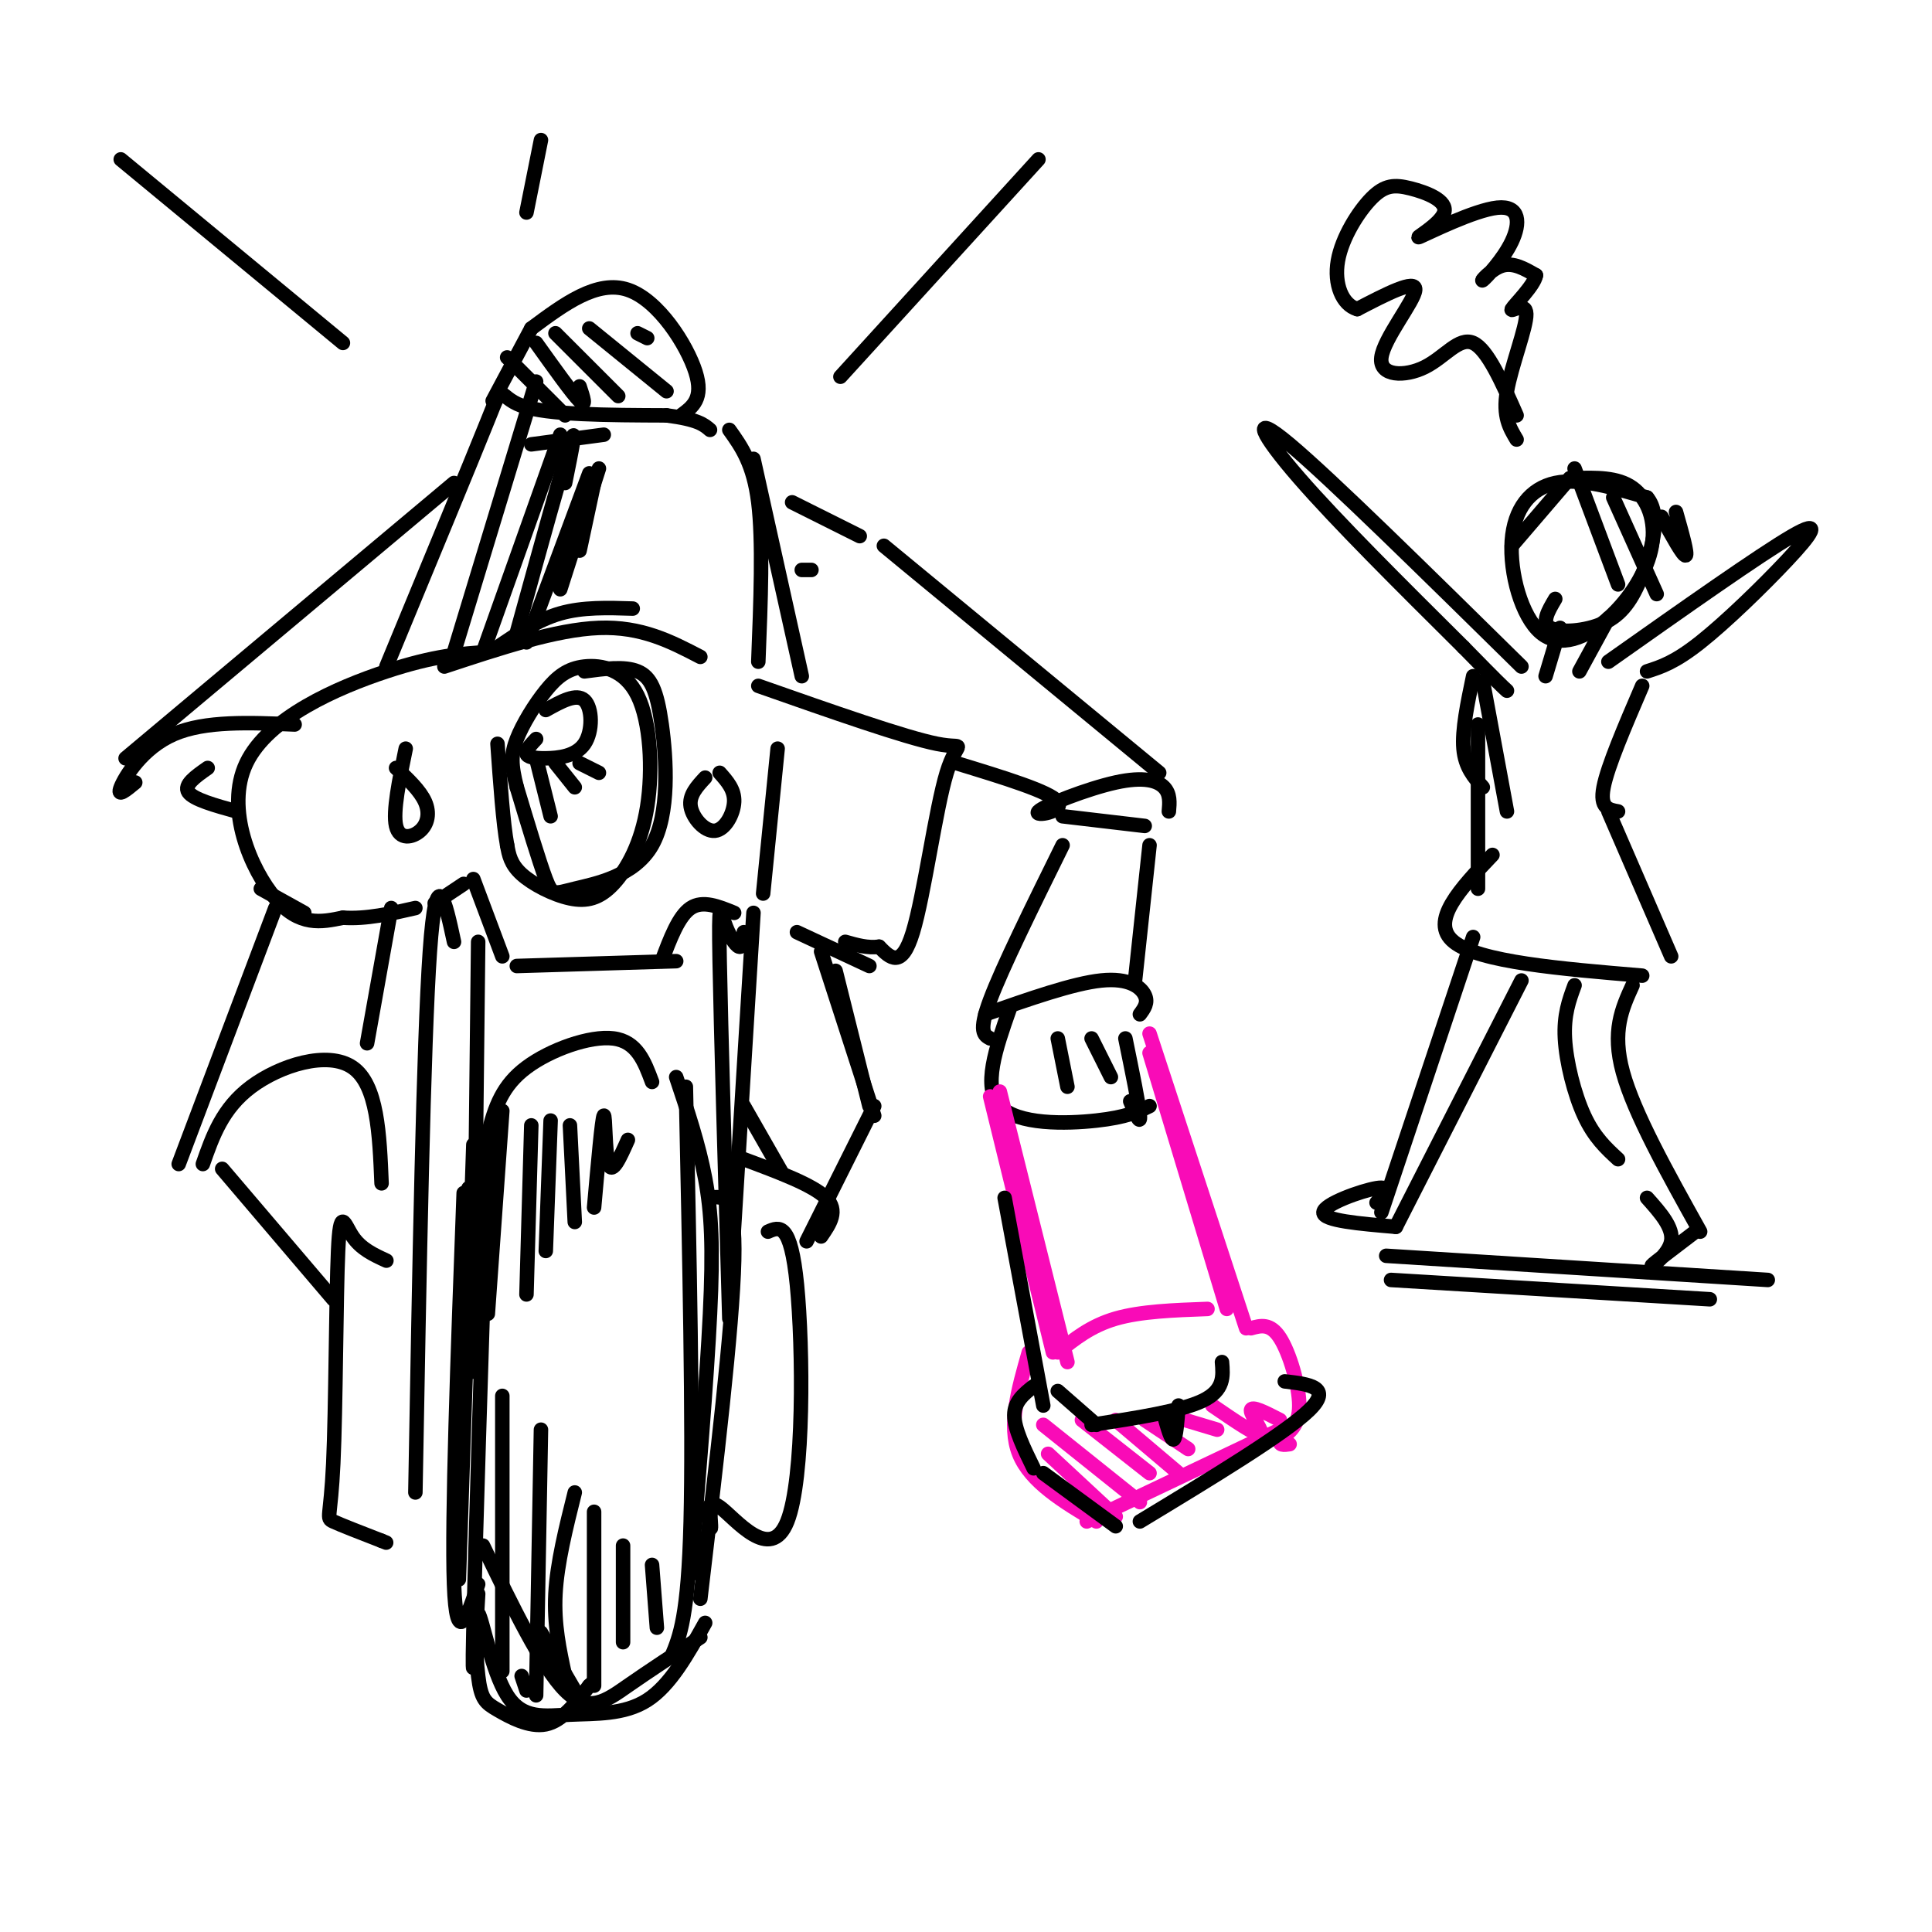 <svg viewBox='0 0 400 400' version='1.1' xmlns='http://www.w3.org/2000/svg' xmlns:xlink='http://www.w3.org/1999/xlink'><g fill='none' stroke='rgb(0,0,0)' stroke-width='3' stroke-linecap='round' stroke-linejoin='round'><path d='M101,238c-1.333,42.333 -2.667,84.667 -3,100c-0.333,15.333 0.333,3.667 1,-8'/><path d='M98,237c0.000,0.000 -3.000,90.000 -3,90'/><path d='M97,256c1.274,-7.524 2.548,-15.048 4,-21c1.452,-5.952 3.083,-10.333 8,-14c4.917,-3.667 13.119,-6.619 18,-6c4.881,0.619 6.440,4.810 8,9'/><path d='M140,223c2.333,6.956 4.667,13.911 6,21c1.333,7.089 1.667,14.311 1,28c-0.667,13.689 -2.333,33.844 -4,54'/><path d='M142,225c0.750,35.167 1.500,70.333 1,90c-0.500,19.667 -2.250,23.833 -4,28'/><path d='M100,320c6.067,12.556 12.133,25.111 17,30c4.867,4.889 8.533,2.111 13,-1c4.467,-3.111 9.733,-6.556 15,-10'/><path d='M146,336c-3.607,6.464 -7.213,12.929 -12,16c-4.787,3.071 -10.754,2.749 -16,3c-5.246,0.251 -9.771,1.075 -13,-4c-3.229,-5.075 -5.161,-16.051 -6,-17c-0.839,-0.949 -0.586,8.127 0,13c0.586,4.873 1.504,5.543 4,7c2.496,1.457 6.570,3.702 10,3c3.430,-0.702 6.215,-4.351 9,-8'/><path d='M122,349c1.500,-1.333 0.750,-0.667 0,0'/><path d='M112,338c0.000,0.000 7.000,12.000 7,12'/><path d='M109,350c0.000,0.000 -1.000,-3.000 -1,-3'/><path d='M99,245c0.000,0.000 -2.000,1.000 -2,1'/><path d='M96,247c-1.250,33.750 -2.500,67.500 -2,81c0.500,13.500 2.750,6.750 5,0'/><path d='M147,248c2.667,-0.417 5.333,-0.833 5,13c-0.333,13.833 -3.667,41.917 -7,70'/><path d='M86,309c0.833,-46.500 1.667,-93.000 3,-112c1.333,-19.000 3.167,-10.500 5,-2'/><path d='M99,195c0.000,0.000 -1.000,89.000 -1,89'/><path d='M151,273c-0.875,-30.202 -1.750,-60.405 -2,-74c-0.250,-13.595 0.125,-10.583 1,-8c0.875,2.583 2.250,4.738 3,5c0.750,0.262 0.875,-1.369 1,-3'/><path d='M156,189c0.000,0.000 -5.000,81.000 -5,81'/><path d='M90,187c0.000,0.000 6.000,-4.000 6,-4'/><path d='M98,182c0.000,0.000 6.000,16.000 6,16'/><path d='M107,200c0.000,0.000 33.000,-1.000 33,-1'/><path d='M137,199c1.750,-4.667 3.500,-9.333 6,-11c2.500,-1.667 5.750,-0.333 9,1'/><path d='M121,139c4.142,-0.556 8.284,-1.113 11,0c2.716,1.113 4.007,3.895 5,11c0.993,7.105 1.689,18.533 -2,25c-3.689,6.467 -11.762,7.972 -16,9c-4.238,1.028 -4.639,1.579 -6,-2c-1.361,-3.579 -3.680,-11.290 -6,-19'/><path d='M107,163c-1.206,-4.683 -1.222,-6.889 0,-10c1.222,-3.111 3.681,-7.125 6,-10c2.319,-2.875 4.499,-4.609 8,-5c3.501,-0.391 8.322,0.561 11,6c2.678,5.439 3.212,15.366 2,23c-1.212,7.634 -4.170,12.974 -7,16c-2.830,3.026 -5.531,3.738 -9,3c-3.469,-0.738 -7.705,-2.925 -10,-5c-2.295,-2.075 -2.647,-4.037 -3,-6'/><path d='M105,175c-0.833,-4.500 -1.417,-12.750 -2,-21'/><path d='M101,135c-5.500,0.351 -11.000,0.702 -21,4c-10.000,3.298 -24.500,9.542 -29,19c-4.500,9.458 1.000,22.131 6,28c5.000,5.869 9.500,4.935 14,4'/><path d='M71,190c4.833,0.333 9.917,-0.833 15,-2'/><path d='M157,142c15.244,5.357 30.488,10.714 37,12c6.512,1.286 4.292,-1.500 2,6c-2.292,7.500 -4.655,25.286 -7,33c-2.345,7.714 -4.673,5.357 -7,3'/><path d='M182,196c-2.333,0.333 -4.667,-0.333 -7,-1'/><path d='M165,193c0.000,0.000 15.000,7.000 15,7'/><path d='M92,138c11.583,-3.833 23.167,-7.667 32,-8c8.833,-0.333 14.917,2.833 21,6'/><path d='M103,134c4.167,-2.833 8.333,-5.667 13,-7c4.667,-1.333 9.833,-1.167 15,-1'/><path d='M80,138c8.756,-21.156 17.511,-42.311 21,-51c3.489,-8.689 1.711,-4.911 7,-3c5.289,1.911 17.644,1.956 30,2'/><path d='M138,86c6.500,0.833 7.750,1.917 9,3'/><path d='M151,89c2.500,3.500 5.000,7.000 6,15c1.000,8.000 0.500,20.500 0,33'/><path d='M156,95c0.000,0.000 10.000,45.000 10,45'/><path d='M110,68c6.822,-5.067 13.644,-10.133 20,-8c6.356,2.133 12.244,11.467 14,17c1.756,5.533 -0.622,7.267 -3,9'/><path d='M105,74c0.000,0.000 12.000,12.000 12,12'/><path d='M111,71c3.750,5.250 7.500,10.500 9,12c1.500,1.500 0.750,-0.750 0,-3'/><path d='M115,69c0.000,0.000 13.000,13.000 13,13'/><path d='M122,68c0.000,0.000 16.000,13.000 16,13'/><path d='M134,70c0.000,0.000 -2.000,-1.000 -2,-1'/><path d='M110,68c0.000,0.000 -8.000,15.000 -8,15'/><path d='M168,118c0.000,0.000 -2.000,0.000 -2,0'/><path d='M164,104c0.000,0.000 14.000,7.000 14,7'/><path d='M183,113c0.000,0.000 57.000,47.000 57,47'/><path d='M198,158c9.735,2.973 19.470,5.946 21,8c1.530,2.054 -5.147,3.190 -4,2c1.147,-1.190 10.116,-4.705 16,-6c5.884,-1.295 8.681,-0.370 10,1c1.319,1.370 1.159,3.185 1,5'/><path d='M220,169c0.000,0.000 17.000,2.000 17,2'/><path d='M220,175c-6.250,12.667 -12.500,25.333 -15,32c-2.500,6.667 -1.250,7.333 0,8'/><path d='M204,210c9.111,-3.200 18.222,-6.400 24,-7c5.778,-0.600 8.222,1.400 9,3c0.778,1.600 -0.111,2.800 -1,4'/><path d='M209,209c-2.822,8.044 -5.644,16.089 -2,20c3.644,3.911 13.756,3.689 20,3c6.244,-0.689 8.622,-1.844 11,-3'/><path d='M233,215c1.417,6.917 2.833,13.833 3,16c0.167,2.167 -0.917,-0.417 -2,-3'/><path d='M219,215c0.000,0.000 2.000,10.000 2,10'/><path d='M226,215c0.000,0.000 4.000,8.000 4,8'/><path d='M238,175c0.000,0.000 -3.000,28.000 -3,28'/><path d='M94,100c0.000,0.000 -68.000,57.000 -68,57'/><path d='M28,162c-1.933,1.600 -3.867,3.200 -3,1c0.867,-2.200 4.533,-8.200 11,-11c6.467,-2.800 15.733,-2.400 25,-2'/><path d='M43,159c-2.500,1.750 -5.000,3.500 -4,5c1.000,1.500 5.500,2.750 10,4'/><path d='M54,184c0.000,0.000 9.000,5.000 9,5'/><path d='M57,188c0.000,0.000 -20.000,53.000 -20,53'/><path d='M81,188c0.000,0.000 -5.000,28.000 -5,28'/><path d='M42,241c2.022,-5.778 4.044,-11.556 10,-16c5.956,-4.444 15.844,-7.556 21,-4c5.156,3.556 5.578,13.778 6,24'/><path d='M46,242c0.000,0.000 23.000,27.000 23,27'/><path d='M170,197c0.000,0.000 11.000,34.000 11,34'/><path d='M181,229c0.000,0.000 -14.000,28.000 -14,28'/><path d='M154,240c7.167,2.667 14.333,5.333 17,8c2.667,2.667 0.833,5.333 -1,8'/><path d='M80,261c-2.633,-1.209 -5.266,-2.418 -7,-5c-1.734,-2.582 -2.568,-6.537 -3,3c-0.432,9.537 -0.463,32.568 -1,44c-0.537,11.432 -1.582,11.266 0,12c1.582,0.734 5.791,2.367 10,4'/><path d='M79,319c1.667,0.667 0.833,0.333 0,0'/><path d='M159,255c2.354,-1.027 4.708,-2.054 6,11c1.292,13.054 1.522,40.190 -2,49c-3.522,8.810 -10.794,-0.705 -14,-3c-3.206,-2.295 -2.344,2.630 -2,4c0.344,1.370 0.172,-0.815 0,-3'/><path d='M113,147c3.174,-1.770 6.348,-3.541 8,-2c1.652,1.541 1.783,6.392 0,9c-1.783,2.608 -5.480,2.971 -8,3c-2.520,0.029 -3.863,-0.278 -4,-1c-0.137,-0.722 0.931,-1.861 2,-3'/><path d='M111,157c0.000,0.000 3.000,12.000 3,12'/><path d='M115,158c0.000,0.000 4.000,5.000 4,5'/><path d='M120,158c0.000,0.000 4.000,2.000 4,2'/></g>
<g fill='none' stroke='rgb(249,11,183)' stroke-width='3' stroke-linecap='round' stroke-linejoin='round'><path d='M238,214c0.000,0.000 20.000,61.000 20,61'/><path d='M238,218c0.000,0.000 16.000,53.000 16,53'/><path d='M205,227c0.000,0.000 13.000,53.000 13,53'/><path d='M207,226c0.000,0.000 14.000,56.000 14,56'/><path d='M219,280c3.417,-2.750 6.833,-5.500 12,-7c5.167,-1.500 12.083,-1.750 19,-2'/><path d='M213,280c-2.167,7.583 -4.333,15.167 -2,21c2.333,5.833 9.167,9.917 16,14'/><path d='M225,315c0.000,0.000 40.000,-19.000 40,-19'/><path d='M217,301c0.000,0.000 14.000,13.000 14,13'/><path d='M216,295c0.000,0.000 20.000,16.000 20,16'/><path d='M224,294c0.000,0.000 14.000,11.000 14,11'/><path d='M231,294c0.000,0.000 13.000,11.000 13,11'/><path d='M237,294c0.000,0.000 9.000,6.000 9,6'/><path d='M242,293c0.000,0.000 10.000,3.000 10,3'/><path d='M251,291c4.578,3.133 9.156,6.267 10,6c0.844,-0.267 -2.044,-3.933 -2,-5c0.044,-1.067 3.022,0.467 6,2'/><path d='M259,275c2.000,-0.556 4.000,-1.111 6,2c2.000,3.111 4.000,9.889 4,14c0.000,4.111 -2.000,5.556 -4,7'/><path d='M265,298c-0.333,1.333 0.833,1.167 2,1'/></g>
<g fill='none' stroke='rgb(0,0,0)' stroke-width='3' stroke-linecap='round' stroke-linejoin='round'><path d='M287,260c0.000,0.000 79.000,5.000 79,5'/><path d='M288,265c0.000,0.000 66.000,4.000 66,4'/><path d='M326,99c4.443,-0.117 8.887,-0.234 12,2c3.113,2.234 4.896,6.819 4,12c-0.896,5.181 -4.469,10.957 -9,15c-4.531,4.043 -10.019,6.352 -14,3c-3.981,-3.352 -6.457,-12.364 -6,-19c0.457,-6.636 3.845,-10.896 9,-12c5.155,-1.104 12.078,0.948 19,3'/><path d='M341,103c3.019,3.517 1.067,10.809 -1,16c-2.067,5.191 -4.249,8.282 -8,10c-3.751,1.718 -9.072,2.062 -11,1c-1.928,-1.062 -0.464,-3.531 1,-6'/><path d='M333,128c0.000,0.000 -6.000,11.000 -6,11'/><path d='M323,130c0.000,0.000 -3.000,10.000 -3,10'/><path d='M315,138c-19.733,-19.422 -39.467,-38.844 -48,-46c-8.533,-7.156 -5.867,-2.044 2,7c7.867,9.044 20.933,22.022 34,35'/><path d='M303,134c7.167,7.333 8.083,8.167 9,9'/><path d='M333,137c15.702,-11.083 31.405,-22.167 38,-26c6.595,-3.833 4.083,-0.417 -1,5c-5.083,5.417 -12.738,12.833 -18,17c-5.262,4.167 -8.131,5.083 -11,6'/><path d='M305,140c-1.167,5.583 -2.333,11.167 -2,15c0.333,3.833 2.167,5.917 4,8'/><path d='M340,142c-3.583,8.333 -7.167,16.667 -8,21c-0.833,4.333 1.083,4.667 3,5'/><path d='M307,141c0.000,0.000 5.000,27.000 5,27'/><path d='M306,150c0.000,0.000 0.000,34.000 0,34'/><path d='M333,168c0.000,0.000 13.000,30.000 13,30'/><path d='M309,177c-6.583,6.917 -13.167,13.833 -8,18c5.167,4.167 22.083,5.583 39,7'/><path d='M305,194c0.000,0.000 -19.000,57.000 -19,57'/><path d='M285,249c1.556,-1.756 3.111,-3.511 0,-3c-3.111,0.511 -10.889,3.289 -11,5c-0.111,1.711 7.444,2.356 15,3'/><path d='M289,254c0.000,0.000 26.000,-51.000 26,-51'/><path d='M326,204c-1.133,3.067 -2.267,6.133 -2,11c0.267,4.867 1.933,11.533 4,16c2.067,4.467 4.533,6.733 7,9'/><path d='M338,204c-2.167,4.750 -4.333,9.500 -2,18c2.333,8.500 9.167,20.750 16,33'/><path d='M341,248c2.756,3.089 5.511,6.178 5,9c-0.511,2.822 -4.289,5.378 -4,5c0.289,-0.378 4.644,-3.689 9,-7'/><path d='M314,86c-3.019,-6.848 -6.038,-13.697 -9,-15c-2.962,-1.303 -5.866,2.939 -10,5c-4.134,2.061 -9.498,1.939 -9,-2c0.498,-3.939 6.856,-11.697 7,-14c0.144,-2.303 -5.928,0.848 -12,4'/><path d='M281,64c-3.098,-0.903 -4.843,-5.162 -4,-10c0.843,-4.838 4.275,-10.256 7,-13c2.725,-2.744 4.743,-2.815 8,-2c3.257,0.815 7.751,2.518 7,5c-0.751,2.482 -6.748,5.745 -5,5c1.748,-0.745 11.242,-5.498 16,-6c4.758,-0.502 4.781,3.247 3,7c-1.781,3.753 -5.364,7.510 -6,8c-0.636,0.490 1.675,-2.289 4,-3c2.325,-0.711 4.662,0.644 7,2'/><path d='M318,57c-0.301,2.057 -4.555,6.201 -5,7c-0.445,0.799 2.919,-1.746 3,1c0.081,2.746 -3.120,10.785 -4,16c-0.880,5.215 0.560,7.608 2,10'/><path d='M208,248c0.000,0.000 8.000,43.000 8,43'/><path d='M214,287c-2.000,1.583 -4.000,3.167 -4,6c0.000,2.833 2.000,6.917 4,11'/><path d='M216,305c0.000,0.000 15.000,11.000 15,11'/><path d='M236,315c15.000,-9.083 30.000,-18.167 35,-23c5.000,-4.833 0.000,-5.417 -5,-6'/><path d='M219,288c0.000,0.000 8.000,7.000 8,7'/><path d='M226,295c9.250,-1.417 18.500,-2.833 23,-5c4.500,-2.167 4.250,-5.083 4,-8'/><path d='M241,293c0.750,2.667 1.500,5.333 2,5c0.500,-0.333 0.750,-3.667 1,-7'/><path d='M313,113c0.000,0.000 12.000,-14.000 12,-14'/><path d='M326,97c0.000,0.000 9.000,24.000 9,24'/><path d='M334,103c0.000,0.000 9.000,20.000 9,20'/><path d='M344,107c2.250,4.083 4.500,8.167 5,8c0.500,-0.167 -0.750,-4.583 -2,-9'/><path d='M25,33c0.000,0.000 46.000,38.000 46,38'/><path d='M109,44c0.000,0.000 3.000,-15.000 3,-15'/><path d='M174,78c0.000,0.000 41.000,-45.000 41,-45'/><path d='M104,346c0.000,0.000 0.000,-57.000 0,-57'/><path d='M111,351c0.000,0.000 1.000,-55.000 1,-55'/><path d='M117,347c-1.167,-5.333 -2.333,-10.667 -2,-17c0.333,-6.333 2.167,-13.667 4,-21'/><path d='M123,349c0.000,0.000 0.000,-36.000 0,-36'/><path d='M129,340c0.000,0.000 0.000,-20.000 0,-20'/><path d='M136,337c0.000,0.000 -1.000,-13.000 -1,-13'/><path d='M101,272c0.000,0.000 3.000,-42.000 3,-42'/><path d='M109,268c0.000,0.000 1.000,-35.000 1,-35'/><path d='M113,259c0.000,0.000 1.000,-27.000 1,-27'/><path d='M119,253c0.000,0.000 -1.000,-20.000 -1,-20'/><path d='M123,250c0.822,-9.244 1.644,-18.489 2,-19c0.356,-0.511 0.244,7.711 1,10c0.756,2.289 2.378,-1.356 4,-5'/><path d='M173,201c0.000,0.000 7.000,28.000 7,28'/><path d='M154,229c0.000,0.000 8.000,14.000 8,14'/><path d='M94,135c0.000,0.000 17.000,-56.000 17,-56'/><path d='M100,135c0.000,0.000 16.000,-45.000 16,-45'/><path d='M107,131c4.667,-16.917 9.333,-33.833 11,-39c1.667,-5.167 0.333,1.417 -1,8'/><path d='M109,133c0.000,0.000 13.000,-35.000 13,-35'/><path d='M116,122c0.000,0.000 8.000,-25.000 8,-25'/><path d='M120,114c0.000,0.000 3.000,-14.000 3,-14'/><path d='M110,92c0.000,0.000 15.000,-2.000 15,-2'/><path d='M158,185c0.000,0.000 3.000,-30.000 3,-30'/><path d='M82,159c2.488,2.345 4.976,4.690 6,7c1.024,2.310 0.583,4.583 -1,6c-1.583,1.417 -4.310,1.976 -5,-1c-0.690,-2.976 0.655,-9.488 2,-16'/><path d='M149,160c1.554,1.744 3.107,3.488 3,6c-0.107,2.512 -1.875,5.792 -4,6c-2.125,0.208 -4.607,-2.655 -5,-5c-0.393,-2.345 1.304,-4.173 3,-6'/></g>
</svg>